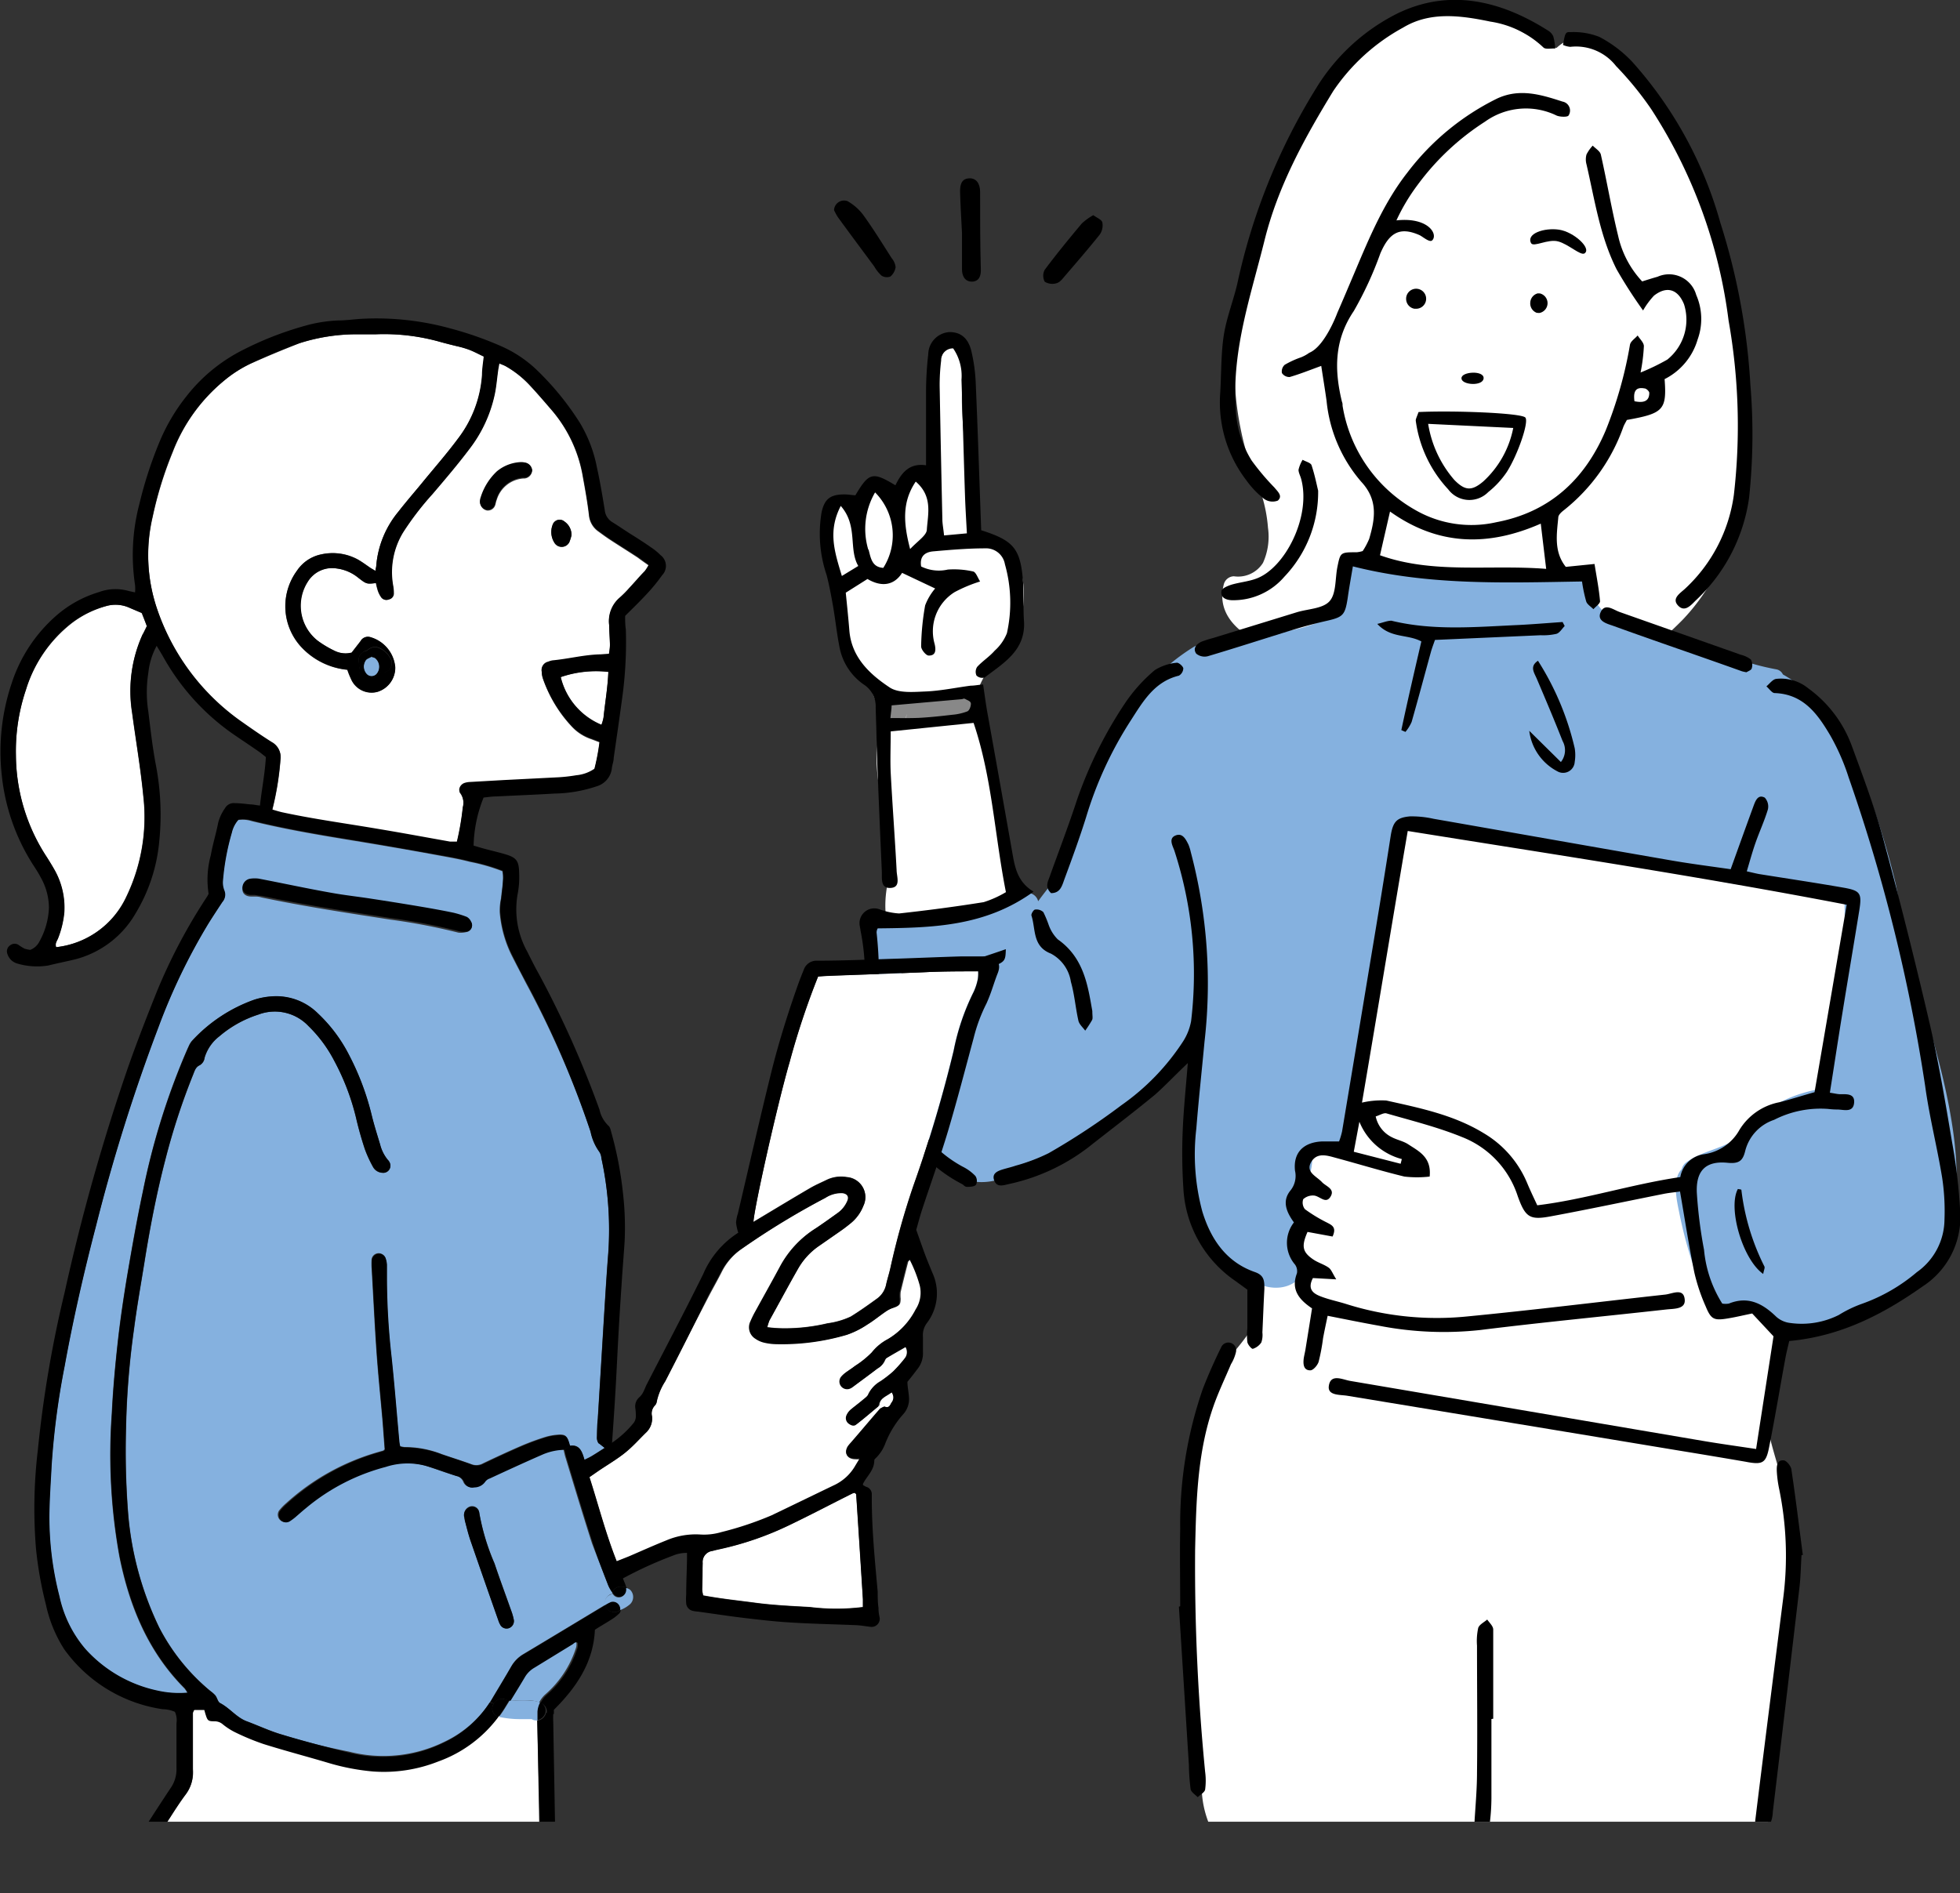 <svg height="189.18" viewBox="0 0 195.8 189.18" width="195.8" xmlns="http://www.w3.org/2000/svg" xmlns:xlink="http://www.w3.org/1999/xlink"><rect x="0" y="0" width="195.8" height="189.18" fill="#333333" stroke="none"/><clipPath id="a" transform="translate(-18.41 -29.98)"><path d="m0 0h228v212h-228z"/></clipPath><g clip-path="url(#a)"><g fill="#fff"><path d="m102 80.87a1.08 1.08 0 0 1 1.86 0 2 2 0 0 0 .32.53 7.9 7.9 0 0 0 .69-1.51 1.09 1.09 0 0 1 2-.26 3.47 3.47 0 0 0 .87 1.27l.22-.21a18 18 0 0 0 1.53-2.3 1.08 1.08 0 0 1 1.47-.39l.5.35c0-1.08-.09-2.16-.1-3.24 0-3.25 0-6.84 1.25-9.89a1.37 1.37 0 0 1 .35-.52 1.09 1.09 0 0 1 2 .84c-.76 3.16-.42 6.5-.09 9.69a75.52 75.52 0 0 1 .69 8.48 6.34 6.34 0 0 1 3.41 1.18c1.66 1.35 1.9 3.88 1.63 5.84s-1.6 3.74-2.81 5.34a9.3 9.3 0 0 0 -2 3.87.86.86 0 0 1 .41.88 14.74 14.74 0 0 0 .79 5.05 48.32 48.32 0 0 1 1.19 5.69c.53 3.51.84 7 1.43 10.54a.87.87 0 0 1 .08.48c.07.36.13.72.2 1.08.27 1.33-1.72 1.91-2.06.65a14.27 14.27 0 0 1 -2.32 1 10 10 0 0 1 -4.81.59 4.56 4.56 0 0 1 -3.51-2.77 10.69 10.69 0 0 1 -.17-4.54c.25-3.24-.43-6.52-.76-9.73a22.13 22.13 0 0 1 .07-7.57 19.06 19.06 0 0 0 -1-2.58c-.54-1-1.18-2-1.71-3a15.71 15.71 0 0 1 -1.12-3c-1.12-3.63-2.12-8.2-.5-11.84z" transform="translate(-18.41 -29.98)"/><path d="m139.35 169.17a10.53 10.53 0 0 1 1.4-2.88c.65-.92 1.41-1.75 2.07-2.65a6.93 6.93 0 0 0 1.27-2.6 9.18 9.18 0 0 0 .12-2.52 35 35 0 0 1 .39-12.89c.89-4.32 2.34-8.51 3.2-12.83 1.2-5.8.2-11.8 1.33-17.57a13.43 13.43 0 0 1 3.54-7.12c2.4-2.35 5.69-3.14 8.92-3.52a58.53 58.53 0 0 1 26 3.25 53.13 53.13 0 0 1 11.7 5.79 15.63 15.63 0 0 1 6.92 9.34 21.74 21.74 0 0 1 -.72 10.85c-1.16 6.51-3.61 12.74-5.84 18.94a86.59 86.59 0 0 0 -3 10.24c-.66 2.87-1.22 5.78-1.87 8.66.48 2.53 1.32 5 2 7.44a22.16 22.16 0 0 1 .81 8.41c-.16 1.43-.37 2.85-.6 4.27a1 1 0 0 1 0 .35c0 .23-.09.46-.14.69-.27 1.67-.55 3.34-.77 5a78.89 78.89 0 0 0 -.79 10.18 1 1 0 0 1 -.77 1v2a.78.78 0 0 1 0 .31 1.1 1.1 0 0 1 -.26 2c-9.51 2.63-19.44.22-29.12.82-2.61.16-5.19.53-7.81.63s-5.4.05-8.09-.09c-2.26-.11-4.51-.31-6.77-.43a3.36 3.36 0 0 1 -2.92-1.25 10.05 10.05 0 0 1 -1.08-4q-.09-.67-.15-1.35a49.29 49.29 0 0 1 -1.32-11.64c-.05-4.48.26-8.94.54-13.41s.46-9.1 1.81-13.42z" transform="translate(-18.41 -29.98)"/><path d="m182.09 95.78c-1 .73-2.57 2.16-3.87 1.49-1.1-.56-.37-2.08.67-2h.07a6.12 6.12 0 0 0 .56-.31 17 17 0 0 0 1.71-1.21l.35-.29c-5.86 2.44-12.08 4.12-18.46 3.93a65.57 65.57 0 0 1 -15.54-1.95c-3.2-.89-8-2.9-6.91-7.09a1.07 1.07 0 0 1 1-.79 2.93 2.93 0 0 0 2.91-1.34 6.35 6.35 0 0 0 .5-3.5 14.64 14.64 0 0 0 -.75-3.64c-.29-.88-.69-1.73-1-2.6a28.88 28.88 0 0 1 -1-3.75c-2-9.87 1.29-19.85 5.72-28.58 2.51-5 5.55-10.43 10.9-12.77a10.41 10.41 0 0 1 8.5.21c2.19 1 4.18 2.39 6.44 3.19 3.42-3.15 7.33 1.49 9.21 4.28a67.31 67.31 0 0 1 6.9 14.41 54.25 54.25 0 0 1 3.15 17.75c.09 7.34-1.44 15.27-6.69 20.73a40.85 40.85 0 0 1 -4.37 3.83z" transform="translate(-18.41 -29.98)"/></g><path d="m105.37 132.08a28.33 28.33 0 0 0 2 6.94c1.72 4 5.19 10.11 10.42 8.92a.94.94 0 0 0 .77-.91c1-.37 1.92-.71 2.89-1.05a50 50 0 0 0 5.68-2.18 33.51 33.51 0 0 0 6.45-4.45 28.9 28.9 0 0 0 4.18-4.17 86.65 86.65 0 0 0 -.77 11 17.09 17.09 0 0 0 1.6 7.22 8.94 8.94 0 0 0 4.44 4.14c1.4 1.27 3.78 1.6 5.18.17a1.1 1.1 0 0 0 .16-1.31 4.3 4.3 0 0 1 -.64-2.11 13.62 13.62 0 0 0 .08-2.21c-.07-.58-.36-1.5-.08-2.05s.89-1.25 1.22-1.94a5.51 5.51 0 0 0 .54-2c0-.21 0-.42 0-.62s-.06 0 0-.16a1.59 1.59 0 0 1 1.22-.51 2.2 2.2 0 0 0 1.6-.27 1 1 0 0 0 .95-1c0-5.24 2.22-10.18 2.9-15.33.7-5.32.59-10.75 1.75-16a111.8 111.8 0 0 1 11.07 1.61c4 .74 8.07 1.47 12.1 2.24s8.14 2 12.29 2.47c3.06.37 6.38.45 9.31 1.54 0 3.67.24 7.32-.44 11-.49 2.62-1.39 5.15-2 7.73a13.88 13.88 0 0 0 -6.37 2.85 21.13 21.13 0 0 0 -1.81 1.73 4 4 0 0 1 -1 .85c-1.37.68-3 1-4.21 1.91a1.13 1.13 0 0 0 -.44.67c-1 1-.48 3.18-.25 4.33a43.7 43.7 0 0 0 1.59 5.83c.46 1.34 1 3.89 2.72 4 .72 0 1.43-.31 2.15-.34a6.38 6.38 0 0 1 3 .85.9.9 0 0 0 .31 1c2.17 1.91 5.73.47 8-.54a19.56 19.56 0 0 0 6.44-4.17 1 1 0 0 0 1-.48c3.12-4.78 2.81-10.88 1.83-16.26-1-5.57-2.9-10.91-4.21-16.41a1 1 0 0 0 -.43-.63c-.35-1.88-.35-3.84-.78-5.71a78.62 78.62 0 0 0 -2.69-8.9c-1.68-4.62-4.15-9.51-8.57-12a.91.91 0 0 0 -.65-.51 24.2 24.2 0 0 1 -4.4-1.24c-2-.69-4.05-1.44-6.07-2.15-1.84-.65-3.69-1.31-5.58-1.8-.34-.09-.72-.19-1.11-.27a1.06 1.06 0 0 0 -.27-.48 5.94 5.94 0 0 1 -1.46-3.25 1 1 0 0 0 -1.71-.48c-2.11 0-4.22-.16-6.32-.27s-4.26 0-6.39-.06-4.1-.06-6.13-.21c-.3 0-.59 0-.89-.08h-.16c-.19 0-.38-.1-.57-.16l-.4-.13a1.18 1.18 0 0 0 -.39-.19 4 4 0 0 0 -.6-.12 1.07 1.07 0 0 0 -1 .79 1.15 1.15 0 0 0 .25 1 9.18 9.18 0 0 1 -.82 3.11 1 1 0 0 0 -.11.39c-2.41 1.7-5.6 1.86-8.41 2.41a18.23 18.23 0 0 0 -4.28 1.29 1 1 0 0 0 -1.41-.33 20.34 20.34 0 0 0 -6.54 6.51 59.67 59.67 0 0 0 -3.41 6.66 68.24 68.24 0 0 0 -2.82 7.32c-.17.58-.46 1.37-.64 2.2a.91.91 0 0 0 -.24.24c-.6.84-1.27 1.63-1.87 2.47a1.1 1.1 0 0 0 -1.3-.81c-4.8 1-9.44 3.55-14.47 3-.63-.08-1 .55-1.08 1.08a3.38 3.38 0 0 0 .13 1.43c-.76 2.2-.4 5.01-.03 7.35zm17.68-9.24s0-.06 0-.09a.34.34 0 0 1 -.05.07zm54.28-29.53h-.07z" fill="#85b1df" transform="translate(-18.41 -29.98)"/><path d="m106.85 101.75a1 1 0 0 0 1.72.46h.22a4.21 4.21 0 0 1 .6-.11c.72-.08 1.45-.13 2.18-.16a27.41 27.41 0 0 1 3.51 0c1.38.11 1.37-2 0-2.16a30 30 0 0 0 -4.74.09c-1.21.03-3.8.03-3.49 1.88zm1.79.4a1.11 1.11 0 0 0 .31-.84.94.94 0 0 1 -.31.84z" fill="#888" transform="translate(-18.41 -29.98)"/><g fill-rule="evenodd"><path d="m150.19 159.45c.84.35 1.75.53 2.63.8a30.07 30.07 0 0 0 12 1.28c6.66-.64 13.3-1.47 19.95-2.2.71-.08 1.83-.7 1.94.49.1 1-1.1.91-1.85 1-6.19.69-12.39 1.28-18.57 2.05a33.73 33.73 0 0 1 -10.08-.42c-1.68-.3-3.35-.64-5.17-1-.18.85-.33 1.55-.46 2.25a20.12 20.12 0 0 1 -.44 2.34c-.11.36-.55.87-.84.86-.68 0-.72-.63-.65-1.19.05-.33.14-.65.19-1 .21-1.3.42-2.6.64-4-1.26-.85-2.14-1.85-1.51-3.5a1.13 1.13 0 0 0 -.2-.89 3.33 3.33 0 0 1 -.1-4.2c-.72-1-1.22-2.09-.37-3.16a2.32 2.32 0 0 0 .48-2c-.2-1.8.83-2.84 2.68-2.93h1.72a7.38 7.38 0 0 0 .3-1q1.44-8.62 2.87-17.26c.69-4.11 1.36-8.23 2-12.35.23-1.34.59-1.75 1.91-1.87a9.93 9.93 0 0 1 2.35.24c7.9 1.38 15.79 2.78 23.69 4.15 2 .35 4 .6 6 .89.82-2.28 1.56-4.34 2.31-6.39.19-.51.45-1.11 1.1-.76a1.31 1.31 0 0 1 .31 1.17c-.34 1.14-.85 2.23-1.24 3.35-.32.91-.57 1.84-.87 2.84.57.13.89.21 1.21.27 2.81.45 5.63.87 8.44 1.36 1.71.3 1.86.56 1.59 2.27-.56 3.47-1.15 6.93-1.71 10.4-.42 2.58-.81 5.18-1.23 7.82.48.07.73.14 1 .15.67 0 1.52-.09 1.42.88s-1 .67-1.61.65a8.22 8.22 0 0 1 -1-.06 10.17 10.17 0 0 0 -5.38 1.09 4.42 4.42 0 0 0 -2.88 3.08c-.24 1-.6 1.33-1.79 1.21-2.18-.21-3.15.81-3.05 3a45.77 45.77 0 0 0 .72 5.7 12.14 12.14 0 0 0 1.82 5.37 2 2 0 0 0 .66 0c1.93-.78 3.38 0 4.74 1.32a2.52 2.52 0 0 0 1.41.62 8.25 8.25 0 0 0 4.83-.8 12.07 12.07 0 0 1 2.32-1.12 17.43 17.43 0 0 0 5.48-3.16 6.49 6.49 0 0 0 2.76-5.26 22.2 22.2 0 0 0 -.23-4.16c-.5-3.07-1.28-6.1-1.7-9.18a170.81 170.81 0 0 0 -7.64-30.82 22 22 0 0 0 -1.83-4.19c-1.25-2.12-2.67-4.15-5.56-4.25-.28 0-.55-.44-.83-.67.32-.26.62-.71 1-.75a4.3 4.3 0 0 1 3.16.93 12.36 12.36 0 0 1 4.38 5.79c1.1 3 2.23 6 3.06 9q2.52 9.3 4.7 18.68c.92 3.94 1.58 7.93 2.25 11.91a55.24 55.24 0 0 1 .81 6.9 8.25 8.25 0 0 1 -3.73 7.48c-4 2.82-8.22 5-13.35 5.47-.12.54-.29 1.17-.4 1.81-.53 2.86-1 5.74-1.57 8.6-.33 1.78-.61 2-2.4 1.65q-3.31-.57-6.63-1.11-16.58-2.75-33.15-5.48c-.73-.12-2 0-1.84-1 .19-1.25 1.4-.6 2.15-.48q17.65 3 35.28 6c1.72.29 3.46.53 5.25.8.6-3.9 1.18-7.62 1.74-11.26l-2.13-2.28c-.8.16-1.57.35-2.35.48-1.46.25-1.75.14-2.3-1.2a18.64 18.64 0 0 1 -1.13-3.38c-.54-2.65-.95-5.32-1.43-8.09-.52.08-1 .12-1.54.22-3.77.75-7.52 1.55-11.3 2.25-2.15.41-2.6.15-3.37-2a9.46 9.46 0 0 0 -5.54-5.9c-2.45-1-5-1.63-7.56-2.37-.29-.09-.68.18-1.09.3a3 3 0 0 0 1.6 2.07c.53.28 1.15.39 1.64.71 1.06.7 2.35 1.28 2.15 3.23a11.1 11.1 0 0 1 -2.52 0c-2.31-.56-4.59-1.26-6.89-1.88-.83-.23-1.79-.53-2.37.34-.7 1.06.42 1.47 1 2.07.39.45 1.4.69.85 1.52-.46.68-1-.05-1.58-.15a1.43 1.43 0 0 0 -1.12.36 1.06 1.06 0 0 0 .17 1 15.21 15.21 0 0 0 2.19 1.33c.5.26 1 .47.57 1.4l-2.5-.46c-.62 1.41-.52 2 .54 2.73.48.34 1.09.5 1.57.84.26.18.38.56.76 1.17l-2.33-.13c-.57 1.08.02 1.51.62 1.77zm4.28-19.3a8.56 8.56 0 0 1 2.43-.21c3.36.75 6.73 1.43 9.74 3.27a10.46 10.46 0 0 1 4.34 5c.28.67.59 1.32 1 2.2 4.78-.58 9.39-2.1 14.29-2.82a2.77 2.77 0 0 1 2.35-2.28 4.82 4.82 0 0 0 3.56-2.44 6 6 0 0 1 4-2.76c1.14-.29 2.27-.66 3.5-1 1.07-6.21 2.12-12.39 3.21-18.73-14.58-2.81-29.08-5-43.85-7.37-1.57 9.18-3.04 18.17-4.57 27.14zm-.26 1.91-.56 3 4.68 1.2.12-.47a6.29 6.29 0 0 1 -4.24-3.73z" transform="translate(-18.41 -29.98)"/><path d="m120.61 88.12c.09 1.32 0 2.65.1 4 .13 2.88-2.06 4.11-3.93 5.55a.83.83 0 0 1 -.82-.19.9.9 0 0 1 .07-.87c.53-.58 1.21-1 1.75-1.62a4.6 4.6 0 0 0 1.22-1.75 14.06 14.06 0 0 0 -.2-6.88 1.91 1.91 0 0 0 -2-1.59c-1.72 0-3.45.15-5.16.3-.79.07-1.38.46-1.21 1.51a4 4 0 0 0 2.66.31 8.63 8.63 0 0 1 2.53.19c.28.06.45.6.7 1a14.52 14.52 0 0 0 -2.54 1.06 4.61 4.61 0 0 0 -2 5.19c.13.56.15 1.17-.6 1.15-.27 0-.76-.61-.75-.92a25.41 25.41 0 0 1 .4-4.09 5.76 5.76 0 0 1 1-1.69l-3.3-1.56c-.82 1.28-2.08 1.43-3.46.61l-2.17 1.37c.13 1.29.26 2.54.36 3.79.22 2.65 2 4.33 4 5.66.89.61 2.39.47 3.6.42 1.51-.06 3-.38 4.52-.58.37 0 .74-.08 1.24-.12.14.94.25 1.78.39 2.61q1.26 7 2.51 14.09c.26 1.48.48 3 2.14 4-4.85 3.51-10.15 3.61-15.57 3.67a.86.86 0 0 0 -.11.42 40.63 40.63 0 0 1 .1 7.72 9.52 9.52 0 0 0 .17 2c.38 2.81 1.72 5.26 2.91 7.78a12.31 12.31 0 0 0 5.42 5.89 4.53 4.53 0 0 1 1.27.93.88.88 0 0 1 .06.87c-.12.19-.55.21-.84.22s-.36-.17-.53-.27a14.63 14.63 0 0 1 -6.44-6.55c-.62-1.39-1.36-2.73-2-4.13a13.89 13.89 0 0 1 -1.46-7.53 22 22 0 0 0 -.27-7.15c0-.13-.05-.26-.06-.39a1.48 1.48 0 0 1 2-1.7 6.86 6.86 0 0 0 1.92.4c2.83-.31 5.64-.68 8.45-1.13a10.43 10.43 0 0 0 2.22-1c-1.13-5.69-1.37-11.4-3.23-16.91l-8.28.85c0 1.51-.06 2.82 0 4.13.17 3.25.42 6.49.59 9.73 0 .65.46 1.72-.6 1.78s-.84-1-.88-1.71q-.28-6.26-.52-12.52c0-1.26-.06-2.52-.09-3.78a2.61 2.61 0 0 0 -1.2-2.32 5.86 5.86 0 0 1 -2.42-3.76c-.27-1.36-.41-2.75-.65-4.12-.18-1-.37-2.06-.64-3.08a12.84 12.84 0 0 1 -.49-6.27c.3-1.33.89-1.75 2.25-1.76.38 0 .77.07 1.12.09 1.36-2.29 1.72-2.38 4-1 .59-1.22 1.37-2.25 3.06-2 0-2.56 0-4.95 0-7.33a33.72 33.72 0 0 1 .22-3.76 2.26 2.26 0 0 1 2.12-2.22c1.07 0 1.86.54 2.19 1.91a17.08 17.08 0 0 1 .44 3.34c.21 4.83.36 9.67.54 14.55 3.27 1.04 3.93 1.84 4.18 5.16zm-5.61-4.85c-.07-1.35-.15-2.58-.19-3.82-.13-3.84-.22-7.68-.35-11.52a4.86 4.86 0 0 0 -.83-3.14 1.17 1.17 0 0 0 -1.2 1.21 20.19 20.19 0 0 0 -.15 2.58q.12 6.63.27 13.28c0 .45.1.91.17 1.62zm-9.82 1.63c.22.81.32 1.75 1.47 1.82a6.08 6.08 0 0 0 -.82-7.54 7.23 7.23 0 0 0 -.68 5.72zm5 16.81c1.11-.06 2.23-.18 3.34-.31a5.51 5.51 0 0 0 1.52-.34c.21-.08.36-.5.36-.76s-.32-.34-.53-.46-.26 0-.39 0l-7 .62c0 .32-.07.72-.12 1.27.95-.01 1.86.02 2.77-.02zm.82-18.83c.11-1.56.6-3.31-1.11-4.78-1.35 2-1.26 4.07-.56 6.74.79-.84 1.67-1.38 1.67-1.96zm-6.85 3.65c-1-1.72 0-4-1.75-6-1.31 2.53-.62 4.57.11 7z" transform="translate(-18.41 -29.98)"/><path d="m137.91 95.29a1.32 1.32 0 0 0 1.15.26c2.86-.85 5.69-1.77 8.54-2.65 1.13-.35 2.29-.65 3.44-.91 1.54-.36 1.74-.57 2-2.24.14-1 .31-1.93.52-3.18 7.57 1.92 15.11 1.64 22.89 1.51a15 15 0 0 0 .42 2c.1.3.47.51.72.77.23-.27.68-.56.66-.81-.1-1.18-.33-2.34-.55-3.71l-2.87.29c-1.2-1.51-.91-3.24-.75-4.93 0-.27.33-.56.58-.75a18.48 18.48 0 0 0 5.92-8.31c.1-.25.24-.47.35-.69 3.65-.65 4-1 3.77-4.08a6.45 6.45 0 0 0 3.3-3.96 6 6 0 0 0 -.14-4.45 2.82 2.82 0 0 0 -3.86-1.82c-.5.14-1 .3-1.54.47a9.77 9.77 0 0 1 -2.4-4.55c-.66-2.69-1.12-5.43-1.73-8.13-.08-.34-.53-.6-.81-.89a3.92 3.92 0 0 0 -.62.88 1.85 1.85 0 0 0 0 1c.82 3.54 1.34 7.17 3 10.47a47 47 0 0 0 2.65 4.12 7.86 7.86 0 0 1 1.09-1.48c1.28-1 2.39-.65 3 .86a5.11 5.11 0 0 1 -1.67 5.53 21.86 21.86 0 0 1 -2.67 1.29 17.64 17.64 0 0 0 .33-2.63c0-.36-.4-.71-.62-1.07-.27.31-.71.58-.77.93a41.34 41.34 0 0 1 -2.43 8.57c-2.09 4.92-5.62 8.16-10.93 9.16a11.22 11.22 0 0 1 -8.08-1.22 14.65 14.65 0 0 1 -7.27-10.42c0-.13 0-.26-.06-.39-.77-3.17-.79-6.16 1.18-9.07a35.37 35.37 0 0 0 2.65-5.75c.86-2 1.87-2.74 3.91-1.84.33.15 1 .77 1.27.53.62-.6-.38-2.35-3.57-2a19.58 19.58 0 0 1 2.09-3.51 25.31 25.31 0 0 1 6.77-6.36 7 7 0 0 1 7.15-.6c.35.14 1.06.16 1.18 0a.91.91 0 0 0 -.6-1.4c-2.15-.7-4.3-1.36-6.56-.29a25.21 25.21 0 0 0 -8.94 7.39c-2.35 3-3.8 6.5-5.28 10-.57 1.34-1.13 2.68-1.71 4 0 0-1.22 3.35-2.81 4a3.73 3.73 0 0 1 -.84.46 9 9 0 0 0 -1.61.74.9.9 0 0 0 -.28.82.88.88 0 0 0 .78.4c1-.29 2-.69 3.15-1.11.18 1.19.37 2.33.53 3.48a14.53 14.53 0 0 0 3.47 8.1c1.69 1.82 1.38 3.69.79 5.7a7.19 7.19 0 0 1 -.65 1.22 2.89 2.89 0 0 1 -.6.12c-1.63 0-1.63 0-1.93 1.49-.23 1.16-.1 2.64-.78 3.4s-2.16.76-3.29 1.11l-8.35 2.57a11.58 11.58 0 0 0 -1.14.36c-.45.21-.93.63-.54 1.2zm44.78-26.5c.19 0 .49.3.48.45 0 .9-.66 1-1.48.83-.13-.95.1-1.45 1-1.28zm-26.42 16.67c.33-1.46.64-2.79 1-4.37 4.85 3.46 9.85 3.5 15.06 1.21.19 1.6.35 2.94.54 4.52-5.69-.45-11.28.54-16.6-1.36z" transform="translate(-18.41 -29.98)"/><path d="m137.07 136.2c-.2 2.53-.44 4.75-.52 7a54.29 54.29 0 0 0 .08 5.56 11.94 11.94 0 0 0 5.18 9.2l1.21.88v3.86a6.34 6.34 0 0 0 0 1.38c.05.27.43.7.55.67a1.61 1.61 0 0 0 .84-.63 2.23 2.23 0 0 0 .11-1c.07-1.45.12-2.91.2-4.36 0-.78 0-1.35-.95-1.68-2.87-1-4.41-3.3-5.25-6.05a22 22 0 0 1 -.6-8.28c.23-2.9.55-5.8.82-8.7a51.14 51.14 0 0 0 -1.37-18.92 4.66 4.66 0 0 0 -.23-.75c-.27-.54-.59-1.21-1.3-.92s-.3 1-.12 1.49a39.72 39.72 0 0 1 1.68 17.05 5.62 5.62 0 0 1 -.78 2 23.22 23.22 0 0 1 -6.17 6.4 69.31 69.31 0 0 1 -7.28 4.8 18.12 18.12 0 0 1 -3.3 1.25c-.37.13-.76.22-1.14.33-.58.17-1.28.39-1 1.15s1 .45 1.54.34a19.87 19.87 0 0 0 8.3-4c2.08-1.63 4.18-3.23 6.22-4.91 1.02-.9 1.97-1.92 3.28-3.16z" transform="translate(-18.41 -29.98)"/><path d="m140.31 69.2a12.8 12.8 0 0 0 2.63 8.8 8.83 8.83 0 0 0 1.77 1.84 1.46 1.46 0 0 0 1.35.16c.52-.46 0-.89-.34-1.31a24.32 24.32 0 0 1 -2.27-2.69 10.57 10.57 0 0 1 -1.6-5.45c-.34-5.76 1.53-11.09 2.88-16.54s4-10.23 6.86-14.92a19.9 19.9 0 0 1 7-6.36c2.7-1.63 5.78-1.2 8.71-.59a9.85 9.85 0 0 1 5.29 2.58c.21.22.78.08 1.19.11a6.9 6.9 0 0 0 -.2-1.22 1.36 1.36 0 0 0 -.58-.61c-4.75-3-9.88-4.19-15.06-1.64a20 20 0 0 0 -8.07 7.47 61.4 61.4 0 0 0 -7.84 19.43c-.4 1.74-1.08 3.43-1.36 5.18s-.25 3.85-.36 5.76z" transform="translate(-18.41 -29.98)"/><path d="m174.55 34.47a2.26 2.26 0 0 0 .73.19 5.07 5.07 0 0 1 4.57 1.92 32.78 32.78 0 0 1 3.51 4.3 50.22 50.22 0 0 1 7.73 21.12 60.17 60.17 0 0 1 .53 17.42 15.68 15.68 0 0 1 -4.83 9.34c-.5.48-1.43 1-.74 1.73s1.33-.1 1.81-.56a17.29 17.29 0 0 0 5.28-10.21 60.07 60.07 0 0 0 .13-11.3 65.67 65.67 0 0 0 -3-16.18 40.26 40.26 0 0 0 -8.79-16.07 12.51 12.51 0 0 0 -3.29-2.5 7 7 0 0 0 -2.87-.48c-.54-.04-.55.1-.77 1.28z" transform="translate(-18.41 -29.98)"/><path d="m136.18 190.52 1 15.85a20.83 20.83 0 0 0 .17 2.38c.06.3.46.54.71.8.25-.25.68-.47.74-.76a6.64 6.64 0 0 0 0-1.78 211.11 211.11 0 0 1 -1-22.21c.11-4.84.21-9.67 1.83-14.31.5-1.43 1.16-2.8 1.75-4.2a4.08 4.08 0 0 0 .51-1.26.78.78 0 0 0 -1.47-.47c-.67 1.36-1.29 2.75-1.84 4.16a41.16 41.16 0 0 0 -2.27 14c-.05 2.59 0 5.17 0 7.75z" transform="translate(-18.41 -29.98)"/><path d="m198.51 185.36c-.37-2.82-.71-5.65-1.13-8.46 0-.37-.45-.93-.74-1-.74-.09-.75.59-.73 1.11a11.76 11.76 0 0 0 .24 1.77 33.12 33.12 0 0 1 .4 10.88c-.94 7.42-1.89 14.84-2.8 22.27 0 .36.28.77.43 1.16.34-.24.8-.41 1-.74a3.22 3.22 0 0 0 .33-1.33q1.35-11.25 2.67-22.5c.12-1.05.13-2.11.2-3.17z" transform="translate(-18.41 -29.98)"/><path d="m123.41 119.22c.94 0 1.1-.76 1.34-1.41.74-2 1.51-4.1 2.16-6.18a37.93 37.93 0 0 1 4.48-9.69c1.21-1.88 2.35-3.86 4.79-4.45a.88.88 0 0 0 .44-.74c-.05-.23-.48-.59-.67-.55a5 5 0 0 0 -2.17.73 15.92 15.92 0 0 0 -2.92 3.22 42.2 42.2 0 0 0 -4.86 9.75c-.82 2.51-1.77 5-2.66 7.47-.19.63-.63 1.19.07 1.85z" transform="translate(-18.41 -29.98)"/><path d="m168.93 77.15a9 9 0 0 1 -1.85 2 2.64 2.64 0 0 1 -4-.28 12.46 12.46 0 0 1 -3.24-6.87c0-.17.11-.37.28-.85 3.58-.17 10.29.1 10.67.55s-.79 3.79-1.86 5.45zm-7.85-4.82a11.28 11.28 0 0 0 2.61 5.6c1.06 1.08 1.73 1.14 2.89.16a9.78 9.78 0 0 0 3-5.35z" transform="translate(-18.41 -29.98)"/><path d="m156 92.32c1.35 1.46 3 1 4.4 1.75-.68 2.93-1.37 5.9-2 8.86l.41.18a4 4 0 0 0 .62-1c.67-2.35 1.3-4.72 1.95-7.08.11-.37.25-.73.38-1.11l10.56-.47a5.89 5.89 0 0 0 1.58-.14c.32-.1.55-.51.82-.78l-.21-.4c-1.48.1-3 .23-4.44.3-4.23.19-8.47.59-12.66-.43-.41 0-.78.17-1.41.32z" transform="translate(-18.41 -29.98)"/><path d="m150.09 79c-.13-.52-.33-1.55-.66-2.54-.09-.25-.59-.36-.89-.54a3.36 3.36 0 0 0 -.41 1c0 .3.19.62.27.94 1 3.77-1.64 8.91-4.51 9.94-.79.29-1.65.36-2.46.6-.38.12-1 .38-1 .65-.11.65.46.87 1 .9a6.71 6.71 0 0 0 5.28-2.34 12.23 12.23 0 0 0 3.38-8.61z" transform="translate(-18.41 -29.98)"/><path d="m167.58 201.71c0-3 0-5.94 0-8.91 0-.35-.39-.69-.6-1-.31.27-.79.5-.9.84a6.12 6.12 0 0 0 -.12 1.77c0 4.23.05 8.46 0 12.69 0 1.58-.14 3.16-.24 4.74 0 .51-.27 1.17.45 1.31s1-.51 1.08-1.12a20.8 20.8 0 0 0 .15-2.37c0-2.64 0-5.28 0-7.92z" transform="translate(-18.41 -29.98)"/><path d="m192.88 97.15c.14-.1.47-.2.52-.38a1.09 1.09 0 0 0 -.09-.9 2.68 2.68 0 0 0 -1-.47l-12.1-4.27c-.65-.23-1.46-.92-1.89 0s.65 1.17 1.24 1.38c4.27 1.55 8.57 3 12.86 4.54a4.13 4.13 0 0 0 .46.1z" transform="translate(-18.41 -29.98)"/><path d="m127.53 131c-.44-2.48-.82-5.32-3.45-7.16a3.86 3.86 0 0 1 -.91-1.45 11 11 0 0 0 -.53-1.27 1 1 0 0 0 -.82-.26c-.15 0-.42.44-.37.6.44 1.36.08 3.08 1.94 3.8a3.84 3.84 0 0 1 2 2.82c.36 1.26.46 2.59.75 3.88.08.37.45.68.68 1a11.74 11.74 0 0 0 .68-1.05c.1-.18.03-.41.03-.91z" transform="translate(-18.41 -29.98)"/><path d="m171.18 103a5.3 5.3 0 0 0 2.93 4.11 1.16 1.16 0 0 0 1.61-1 4.2 4.2 0 0 0 0-1.37 28 28 0 0 0 -3.67-8.74c-.87.58-.37 1.19-.11 1.82.88 2.06 1.75 4.12 2.57 6.2a1.89 1.89 0 0 1 -.17 2.1z" transform="translate(-18.41 -29.98)"/><path d="m118.89 124.82c-1.82.64-3.56 1.16-5.23 1.85s-3.58-.19-5.8-.18c.54.59.73 1 1 1.07a7.26 7.26 0 0 0 4.65.26c1.43-.48 2.91-.82 4.32-1.37 1.01-.39 1.03-.6 1.06-1.63z" transform="translate(-18.41 -29.98)"/><path d="m194.55 157.27c.07-.39.19-.62.12-.75a23 23 0 0 1 -2.3-7.65c0-.05-.23-.06-.35-.09-1.02 1.89.46 7.03 2.53 8.49z" transform="translate(-18.41 -29.98)"/><path d="m171.36 54.27c.24.45 1.67-.44 2.7-.17s2.25 1.45 2.64 1.2c.74-.49-1.06-2.15-2.54-2.37s-3.3.39-2.8 1.34z" transform="translate(-18.41 -29.98)"/><path d="m164.41 67.78c0 .68 2.15.82 2.21 0s-2.25-.68-2.21 0z" transform="translate(-18.41 -29.98)"/><path d="m171.28 60.23a1 1 0 0 1 .72-.93.28.28 0 0 1 .13 0s0 0 .07 0h.05a1 1 0 0 1 0 1.94.53.53 0 0 1 -.22 0h-.09a1 1 0 0 1 -.66-1.01z" transform="translate(-18.41 -29.98)"/><path d="m158.88 59.88a1 1 0 1 1 1 .95h-.16a1 1 0 0 1 -.84-.95z" transform="translate(-18.41 -29.98)"/><path d="m115.51 58.12c-.74 0-1-.6-1-1.25 0-1.32 0-2.65 0-3.62-.08-1.61-.16-2.86-.19-4.12 0-.62.09-1.27.87-1.33s1.12.58 1.13 1.3c0 2.57 0 5.15.07 7.73.04.66-.14 1.27-.88 1.29z" transform="translate(-18.41 -29.98)"/><path d="m107.36 57.61a1 1 0 0 1 -.89-.09 3.86 3.86 0 0 1 -.72-.91c-1.21-1.64-2.43-3.27-3.63-4.92a6.08 6.08 0 0 1 -.39-.71 1 1 0 0 1 1.35-.9 5.11 5.11 0 0 1 1.59 1.41c1 1.39 1.9 2.85 2.82 4.29a1.67 1.67 0 0 1 .39.89 1.53 1.53 0 0 1 -.52.94z" transform="translate(-18.41 -29.98)"/><path d="m124.84 57.5c-.25.29-.52.67-.86.77a1.43 1.43 0 0 1 -1.2-.14 1.25 1.25 0 0 1 0-1.2c1.18-1.58 2.43-3.1 3.69-4.61a5.79 5.79 0 0 1 1.16-.84c.35.26.83.44.9.72a1.6 1.6 0 0 1 -.26 1.22c-1.11 1.39-2.27 2.73-3.43 4.08z" transform="translate(-18.41 -29.98)"/></g><g fill="#fff"><path d="m97.21 182.39c2.14-1 4.25-2.14 6.38-3.2a.71.71 0 0 1 .22-.05l.08.06s.06.06.06.09q.35 5.24.67 10.47v.78a21.43 21.43 0 0 1 -5.31 0c-1.8-.1-3.6-.18-5.4-.42s-3.48-.41-5.25-.74a3.83 3.83 0 0 1 -.1-.59c0-.89 0-1.77.05-2.65a1.12 1.12 0 0 1 1-1.22c.26-.08.52-.13.78-.19a31.05 31.05 0 0 0 6.82-2.34z" transform="translate(-18.41 -29.98)"/><path d="m111 127.11c1.69-.08 3.38-.08 5.14-.08a3.74 3.74 0 0 1 -.05.72 5.58 5.58 0 0 1 -.42 1.31 23.05 23.05 0 0 0 -2 5.88 133.87 133.87 0 0 1 -4 13.45 75.59 75.59 0 0 0 -2.3 8.2c-.12.56-.3 1.11-.43 1.67a2.31 2.31 0 0 1 -.89 1.44c-.87.63-1.75 1.26-2.66 1.82a7.89 7.89 0 0 1 -2.31.67 18.48 18.48 0 0 1 -4.56.5 13.8 13.8 0 0 1 -1.47-.11 5.18 5.18 0 0 1 .22-.69c1-1.75 1.92-3.5 2.9-5.24a6.9 6.9 0 0 1 2.12-2.25l2.17-1.51c.35-.24.68-.5 1-.77a4.24 4.24 0 0 0 1.19-1.67 2 2 0 0 0 -1.66-2.87 3.33 3.33 0 0 0 -1.92.24c-.59.29-1.19.54-1.75.87-1.56.91-3.1 1.84-4.65 2.77l-1 .6c.07-1.4 2.4-11.79 3.62-16a77.52 77.52 0 0 1 2.84-8.53l.84-.06c3.34-.1 6.68-.22 10.03-.36z" transform="translate(-18.41 -29.98)"/><path d="m107.48 170.11c-.14.22-.23.6-.68.42-.1 0-.34.13-.45.26-1 1.13-2 2.27-2.93 3.41a4.47 4.47 0 0 0 -.29.35c-.41.64-.09 1.21.69 1.24a4.46 4.46 0 0 0 .48 0l-.41.68a4.76 4.76 0 0 1 -2.17 2c-2.08 1-4.13 2-6.22 3a32.83 32.83 0 0 1 -5 1.67 6.06 6.06 0 0 1 -2.16.24 7.5 7.5 0 0 0 -3.37.6c-1.25.5-2.47 1-3.7 1.58l-1.27.44c-1.1-2.78-1.82-5.6-2.72-8.41l.88-.61c.9-.61 1.83-1.16 2.67-1.82s1.39-1.32 2.08-2a1.92 1.92 0 0 0 .62-1.66 1.15 1.15 0 0 1 .29-1.07.66.66 0 0 0 .18-.43 6.13 6.13 0 0 1 .84-2q2.13-4.16 4.27-8.29c.48-.93 1-1.83 1.46-2.75a6.11 6.11 0 0 1 2-2.24 77.33 77.33 0 0 1 8.36-5.09 3 3 0 0 1 1.74-.49c.5.06.68.34.48.79a2.88 2.88 0 0 1 -1 1.22c-.72.51-1.43 1-2.17 1.52a10.14 10.14 0 0 0 -3.57 3.84c-.8 1.49-1.63 3-2.44 4.44a9.86 9.86 0 0 0 -.49 1 1.34 1.34 0 0 0 .49 1.73 2.55 2.55 0 0 0 .94.41 5.77 5.77 0 0 0 1.25.14 22.93 22.93 0 0 0 6.94-.93 8.58 8.58 0 0 0 2-1c.66-.4 1.25-.9 1.89-1.33a2.87 2.87 0 0 1 .7-.35c.61-.21.68-.29.7-.87a3.18 3.18 0 0 1 0-.69c.24-1 .49-2 .75-3 0-.06.09-.11.25-.28a13.47 13.47 0 0 1 1 2.54 3.06 3.06 0 0 1 -.4 2.43 7.4 7.4 0 0 1 -2.82 3 4.88 4.88 0 0 0 -1.57 1.3 9.53 9.53 0 0 1 -1.7 1.37c-.3.24-.63.44-.94.67a2.59 2.59 0 0 0 -.42.39.78.78 0 0 0 1.14 1c.83-.62 1.67-1.23 2.49-1.86a1.49 1.49 0 0 0 .68-.76.6.6 0 0 1 .3-.33c.58-.35 1.19-.69 1.83-1.06a1 1 0 0 1 -.07 1.11 14.28 14.28 0 0 1 -1.21 1.37 12.5 12.5 0 0 1 -1.29 1 2.77 2.77 0 0 0 -1.16 1.23c-.09.26-.4.45-.63.65-.4.35-.83.67-1.24 1a1.48 1.48 0 0 0 -.31.47.69.69 0 0 0 .23.82c.23.17.51.29.74.1.76-.58 1.48-1.21 2.22-1.82.07-.8.77-1 1.33-1.4a.84.84 0 0 1 -.11 1.11z" transform="translate(-18.41 -29.98)"/><path d="m72.34 214.26a1.94 1.94 0 0 0 -.77-.5c-1.14-.37-1.63 1.4-.53 1.79-.32-.09.1.28.25.55l.06.12c-12.74.37-25.47 1.26-38.21 1a4.22 4.22 0 0 1 .2-.6.76.76 0 0 0 -.54-1.07 3.1 3.1 0 0 0 .18-.26c.82-1.26 1.62-2.53 2.43-3.78.5-.78 1-1.56 1.55-2.3a3.52 3.52 0 0 0 .73-2.46c0-1.23 0-2.46 0-3.69 0-.66 0-1.31 0-2a1.25 1.25 0 0 1 .16-.34h1l.08.29c.22.78.23.82 1 .84a1.21 1.21 0 0 1 .73.27 6.65 6.65 0 0 0 1.14.76 23.84 23.84 0 0 0 2.95 1.27c2.2.69 4.42 1.27 6.63 1.93a22.39 22.39 0 0 0 4.29.81 14.78 14.78 0 0 0 6.54-1 12.92 12.92 0 0 0 6-4.45h.07a10 10 0 0 0 2 .21h1.22a.91.91 0 0 0 .58.13l.21 11.22a3.56 3.56 0 0 0 .08.8.66.66 0 0 0 .13.28z" transform="translate(-18.41 -29.98)"/><path d="m79.19 97.1c-.06 1.51-.32 3-.48 4.53a4.31 4.31 0 0 1 -.21.76 6.91 6.91 0 0 1 -4.07-4.77 10.87 10.87 0 0 1 4.76-.52z" transform="translate(-18.41 -29.98)"/><path d="m33.07 92.53c-.12.25-.25.52-.39.79a13.68 13.68 0 0 0 -1.08 7.88c.37 2.77.85 5.54 1.12 8.33a18.33 18.33 0 0 1 -1.72 10.09 8.8 8.8 0 0 1 -7 5c-.14-.38.09-.63.19-.89a9.55 9.55 0 0 0 .62-2.57 7.66 7.66 0 0 0 -1-4.31c-.27-.5-.59-1-.9-1.47a18.73 18.73 0 0 1 -2.91-9.92 19.16 19.16 0 0 1 1-6.56 13.45 13.45 0 0 1 4.57-6.64 10.08 10.08 0 0 1 3.43-1.72 3.39 3.39 0 0 1 2.35.17l1.2.51c.17.4.34.83.52 1.31z" transform="translate(-18.41 -29.98)"/><path d="m83.22 86.49a4.51 4.51 0 0 1 -.39.62c-.51.57-1 1.14-1.56 1.7a10 10 0 0 1 -1 1 3.07 3.07 0 0 0 -1 2.67c0 .69.07 1.38.08 2.07a6.9 6.9 0 0 1 -.1.83l-.83.06c-1.62 0-3.19.45-4.8.6a1.84 1.84 0 0 0 -.44.13.84.84 0 0 0 -.64 1 2.15 2.15 0 0 0 .12.67 13.39 13.39 0 0 0 2.91 4.79 4.68 4.68 0 0 0 1.93 1.22l.81.31a21.51 21.51 0 0 1 -.51 2.71 3.81 3.81 0 0 1 -1.81.65 16.46 16.46 0 0 1 -1.72.2l-5.52.28-3.34.19a2.05 2.05 0 0 0 -.56.09c-.39.15-.72.69-.44 1a1.69 1.69 0 0 1 .24 1.42 26.78 26.78 0 0 1 -.59 3.45c-.24 0-.47 0-.68 0-2.42-.43-4.83-.88-7.25-1.28-3.17-.54-6.37-1-9.52-1.65-.33-.08-.66-.18-1-.28a29.39 29.39 0 0 0 .82-5 1.68 1.68 0 0 0 -.86-1.74c-1.11-.7-2.18-1.45-3.24-2.2a22.65 22.65 0 0 1 -8.26-11.24 16.76 16.76 0 0 1 -.41-9.1 37.58 37.58 0 0 1 2-6.48 17.29 17.29 0 0 1 5.15-7.18 12.48 12.48 0 0 1 2.72-1.72c1.58-.7 3.17-1.36 4.79-2a18.71 18.71 0 0 1 5.66-.9h2a20.63 20.63 0 0 1 6.49.78c.52.15 1 .27 1.56.4a10 10 0 0 1 1.22.33c.49.19 1 .44 1.52.7-.06.6-.14 1.21-.17 1.81a11.76 11.76 0 0 1 -2.4 6.38c-1.16 1.58-2.46 3-3.7 4.56-.76.92-1.54 1.82-2.27 2.76a9.7 9.7 0 0 0 -2.23 5.36c0 .15 0 .3-.08.55l-.48-.28c-.41-.28-.81-.58-1.24-.83a5.26 5.26 0 0 0 -3.68-.54 3.83 3.83 0 0 0 -2.44 1.64 6 6 0 0 0 .34 7.55 7.23 7.23 0 0 0 4.68 2.36 7.34 7.34 0 0 0 .36.9 2.23 2.23 0 0 0 2.67 1.3 2.51 2.51 0 0 0 1.75-2.45 3.44 3.44 0 0 0 -2.47-3 .84.84 0 0 0 -1 .4l-.9 1.16a2.47 2.47 0 0 1 -1.7-.22 10.39 10.39 0 0 1 -1.68-1 4.44 4.44 0 0 1 -1-5.91 2.85 2.85 0 0 1 2.87-1.32 4.26 4.26 0 0 1 2.19.94c.82.63.82.63 1.76.52a6.49 6.49 0 0 0 .19.76 2.44 2.44 0 0 0 .36.7.63.63 0 0 0 .74.17.6.6 0 0 0 .48-.58 4.25 4.25 0 0 0 -.07-.8 7.64 7.64 0 0 1 1-5.32 29.28 29.28 0 0 1 2.94-3.83c1.27-1.49 2.54-3 3.72-4.55a13.54 13.54 0 0 0 2.46-5.28c.18-.79.24-1.6.35-2.39 0-.23.07-.45.14-.83.31.14.48.19.64.28a10.07 10.07 0 0 1 2.35 1.84c.79.84 1.54 1.72 2.29 2.59a13.73 13.73 0 0 1 3.1 6.71c.23 1.25.45 2.5.6 3.76a2.22 2.22 0 0 0 .94 1.63c.37.27.75.55 1.13.8.93.61 1.88 1.2 2.81 1.81.39.3.71.51 1.1.79zm-7.72-3a1.6 1.6 0 0 0 -.68-1.37.74.74 0 0 0 -1.21.33 2 2 0 0 0 .18 1.76.85.85 0 0 0 1.5-.06 4.81 4.81 0 0 0 .21-.68zm-3.93-6.49a.86.86 0 0 0 -.73-.77 2 2 0 0 0 -.31 0 4 4 0 0 0 -2.45.92 6 6 0 0 0 -1.62 2.59 1.32 1.32 0 0 0 -.08.44.84.84 0 0 0 .68.81.77.77 0 0 0 .81-.5c.07-.18.08-.38.16-.55a3 3 0 0 1 2.68-2.15h.11a.84.84 0 0 0 .75-.79z" transform="translate(-18.41 -29.98)"/></g><path d="m76 194.32a1.21 1.21 0 0 1 -.06.34 10.34 10.34 0 0 1 -3 4.57 2.69 2.69 0 0 0 -.66.84 2.45 2.45 0 0 0 -.94-.17c-.7 0-1.39 0-2.08-.06.47-.77 1-1.54 1.41-2.32a2.63 2.63 0 0 1 1-1l3.83-2.35c.13-.08.29-.26.49-.11.01.12.01.19.01.26z" fill="#85b1df" transform="translate(-18.41 -29.98)"/><path d="m79.15 188.33a3.49 3.49 0 0 0 .42.75s0 .08 0 .12l-.27.13a.92.92 0 0 0 -.43 1c-2.73 1.64-5.45 3.29-8.18 4.92a3.34 3.34 0 0 0 -1.2 1.22c-.61 1.06-1.25 2.11-1.88 3.17-.07.12-.14.24-.22.36a11 11 0 0 1 -4.56 4 13.79 13.79 0 0 1 -9.53 1c-2.3-.45-4.5-1-6.7-1.7-1.21-.36-2.36-.9-3.55-1.34-1-.39-1.69-1.31-2.65-1.82-.22-.12-.28-.52-.47-.76a3.16 3.16 0 0 0 -.51-.45 20.36 20.36 0 0 1 -5.1-6.34 32.29 32.29 0 0 1 -3.08-11.14 80 80 0 0 1 -.23-8.76 81.55 81.55 0 0 1 .79-9.87c.29-2.25.69-4.48 1.05-6.72.55-3.45 1.21-6.88 2.09-10.26a67.45 67.45 0 0 1 2.79-8.53c.14-.35.24-.72.65-.9a1 1 0 0 0 .48-.75 4.21 4.21 0 0 1 1.48-2.14 11.26 11.26 0 0 1 3.9-2.17 4.63 4.63 0 0 1 5 1.15 13.48 13.48 0 0 1 2.59 3.5 23.86 23.86 0 0 1 2.12 5.58c.25 1.09.55 2.16.9 3.22a12.23 12.23 0 0 0 .81 1.77 1.13 1.13 0 0 0 .94.6.71.71 0 0 0 .74-1 .87.87 0 0 0 -.19-.28 3.88 3.88 0 0 1 -.77-1.53c-.3-1-.62-2-.86-3a26.45 26.45 0 0 0 -2.27-6 15.13 15.13 0 0 0 -3.1-4.12 5.9 5.9 0 0 0 -4.39-1.7 7.29 7.29 0 0 0 -1.92.33 15.4 15.4 0 0 0 -6.28 4.13 2.07 2.07 0 0 0 -.3.5c-.16.34-.31.7-.46 1.05a70.71 70.71 0 0 0 -4.12 13.45c-.61 2.85-1.11 5.72-1.6 8.6-.36 2.19-.69 4.4-.93 6.61s-.47 4.67-.58 7a57 57 0 0 0 .77 14.34c1 4.95 2.86 9.48 6.49 13.13a2.8 2.8 0 0 1 .3.46 9.73 9.73 0 0 1 -3-.2 13.43 13.43 0 0 1 -7.25-4.2 11.93 11.93 0 0 1 -2.56-5.23 31.6 31.6 0 0 1 -1-8.33c0-1.57.14-3.14.22-4.72a77.32 77.32 0 0 1 1.3-9.93c.85-4.72 1.92-9.4 3.13-14a179.53 179.53 0 0 1 6.23-19.88 60.54 60.54 0 0 1 5-10.37c.45-.72.91-1.42 1.38-2.13a1.1 1.1 0 0 0 .19-1.17 2.14 2.14 0 0 1 -.13-1 24 24 0 0 1 .88-4.74 3 3 0 0 1 .67-1.32 3 3 0 0 1 1.35.1c3.25.8 6.53 1.36 9.83 1.9 3 .49 6 1 9 1.56 1 .18 2 .36 3 .62a19 19 0 0 1 3.22.93 4 4 0 0 1 .06.68c0 .69-.13 1.38-.2 2.07a5.74 5.74 0 0 0 -.12 1.36 11.77 11.77 0 0 0 1.14 4.2c.5 1 1 1.93 1.48 2.87a95.64 95.64 0 0 1 6.45 14.79 5.16 5.16 0 0 0 .87 2 1.31 1.31 0 0 1 .21.64 33.77 33.77 0 0 1 .69 9.51c-.14 1.77-.25 3.53-.36 5.29-.23 3.72-.45 7.44-.68 11.16 0 .62-.06 1.23-.09 1.85a1 1 0 0 0 .15.67 1.17 1.17 0 0 0 .16.15l.47.37c-.47.3-.85.55-1.25.79-.22.14-.47.25-.77.4-.23-.78-.45-1.56-1.47-1.4l-.07-.25c-.2-.71-.36-.89-1-.86a5.61 5.61 0 0 0 -1.36.23 24.88 24.88 0 0 0 -2.37.87c-1.3.56-2.59 1.16-3.87 1.77a1.37 1.37 0 0 1 -1.2.07c-1-.36-2-.67-2.94-1a10.22 10.22 0 0 0 -3.71-.7 3 3 0 0 1 -.45-.09 3.58 3.58 0 0 1 -.09-.48c-.26-2.83-.48-5.66-.78-8.49a70.86 70.86 0 0 1 -.46-7.7c0-.5 0-1 0-1.5a2.5 2.5 0 0 0 -.14-.67.71.71 0 0 0 -.74-.43.72.72 0 0 0 -.62.59 7 7 0 0 0 0 .92c.16 2.76.29 5.53.48 8.28.16 2.3.4 4.6.6 6.89.08 1 .15 2 .22 2.9-.1.1-.12.14-.16.14l-.55.16a23.05 23.05 0 0 0 -9.12 5.09 5.11 5.11 0 0 0 -.72.75.74.74 0 0 0 .11.94.73.73 0 0 0 .85.1 5.75 5.75 0 0 0 .56-.41c.35-.3.69-.61 1.05-.9a20.52 20.52 0 0 1 8-4.14 7 7 0 0 1 4.09-.08c1 .33 2 .71 3 1a1 1 0 0 1 .75.61.87.87 0 0 0 1 .52 1.33 1.33 0 0 0 1.09-.56.9.9 0 0 1 .45-.33c1.77-.82 3.55-1.64 5.34-2.42a5.84 5.84 0 0 1 2.13-.45c.07.3.12.56.2.81.87 2.86 1.73 5.73 2.65 8.58.54 1.42 1.08 2.81 1.6 4.14zm-9.9 4.33a.75.75 0 0 0 .49-.82 5.6 5.6 0 0 0 -.28-1c-.55-1.56-1.13-3.11-1.65-4.67a22.28 22.28 0 0 1 -1.52-5.05.72.72 0 0 0 -.93-.62.88.88 0 0 0 -.59.94c0 .1 0 .25.07.4.18.67.34 1.34.56 2q1.38 4 2.79 8a2.21 2.21 0 0 0 .18.42.72.72 0 0 0 .88.4zm-4.25-69.55a.66.66 0 0 0 .47-1 1 1 0 0 0 -.43-.36 10.44 10.44 0 0 0 -1.31-.41c-1-.22-2.11-.42-3.16-.59-1.71-.29-3.41-.56-5.11-.82-1.29-.2-2.59-.34-3.87-.57-2.45-.45-4.88-1-7.33-1.43a3.05 3.05 0 0 0 -.8 0 .92.92 0 0 0 -.83.93c0 .43.36.7.87.7h.37c.13 0 .4 0 .66.09 4.28.9 8.59 1.55 12.91 2.22a60.31 60.31 0 0 1 6.77 1.3 2.33 2.33 0 0 0 .79-.06z" fill="#85b1df" transform="translate(-18.41 -29.98)"/><path d="m103.81 179.14a.71.71 0 0 0 -.22.05c-2.13 1.06-4.24 2.16-6.38 3.2a31.05 31.05 0 0 1 -6.83 2.37c-.26.06-.52.11-.78.19a1.12 1.12 0 0 0 -1 1.22c0 .88 0 1.76-.05 2.65a3.83 3.83 0 0 0 .1.59c1.77.33 3.51.51 5.25.74s3.6.32 5.4.42a21.43 21.43 0 0 0 5.31 0c0-.25 0-.52 0-.78q-.33-5.23-.67-10.47s0-.06-.06-.09zm-22.81 9.46a1.58 1.58 0 0 0 -.57-.09.93.93 0 0 0 -.86.57 3.49 3.49 0 0 1 -.42-.75c-.52-1.36-1.06-2.72-1.5-4.1-.92-2.85-1.78-5.72-2.65-8.58-.08-.25-.13-.51-.2-.81l.53-.39c1-.16 1.24.62 1.47 1.4.3-.15.55-.26.77-.4.4-.24.78-.49 1.25-.79l-.47-.37a1.17 1.17 0 0 1 -.16-.15h1.35a10 10 0 0 0 2.18-2 1.11 1.11 0 0 0 .21-.63 5.51 5.51 0 0 0 -.05-.81 1.21 1.21 0 0 1 .42-1.13 1.78 1.78 0 0 0 .39-.54c.12-.24.21-.5.33-.73 1.88-3.66 3.8-7.29 5.63-11a9.17 9.17 0 0 1 3.51-4.15 5.36 5.36 0 0 1 -.22-1 3.59 3.59 0 0 1 .18-.9c1.09-4.63 2.14-9.27 3.28-13.89.75-3.06 1.69-6.06 2.73-9 .18-.5.38-1 .58-1.5a1.34 1.34 0 0 1 1.33-.89c2.73 0 5.46-.13 8.18-.21 2.08-.07 4.15-.16 6.22-.22h2a4.31 4.31 0 0 1 .8.06c.9.2 1.18.76.84 1.62-.2.5-.36 1-.54 1.52a16 16 0 0 1 -.58 1.5 16.17 16.17 0 0 0 -1.28 3.44c-.84 3.11-1.65 6.24-2.57 9.33-.78 2.61-1.71 5.17-2.56 7.76-.23.69-.41 1.4-.61 2.09.26.73.51 1.45.77 2.17s.56 1.43.85 2.14a4.89 4.89 0 0 1 -.55 5 2 2 0 0 0 -.4 1.39v1.49a2.49 2.49 0 0 1 -.55 1.72c-.32.43-.65.85-1 1.28 0 .49.12 1 .15 1.47a2.26 2.26 0 0 1 -.61 1.81 9.79 9.79 0 0 0 -1.73 2.82 4 4 0 0 1 -1 1.55.3.3 0 0 0 -.12.19c0 1-.74 1.57-1.13 2.35v.12s.23.15.36.19a.75.75 0 0 1 .52.69v.46c0 3.12.31 6.22.59 9.32 0 .53 0 1.07.08 1.61a3.88 3.88 0 0 0 .1.9.81.81 0 0 1 -.89 1c-.5-.06-1-.15-1.48-.17-2.19-.09-4.38-.13-6.57-.27-1.53-.09-3.06-.27-4.58-.45s-3.12-.43-4.68-.64a2.44 2.44 0 0 1 -.46-.07.84.84 0 0 1 -.65-.72 5.62 5.62 0 0 1 0-.92c0-1.15.06-2.3.08-3.45 0-.23 0-.45 0-.7a3.53 3.53 0 0 0 -1.4.27 39.87 39.87 0 0 0 -5 2.28c.12.32.27.63.37 1zm25.8-18.07c.45.18.54-.2.68-.42a.84.84 0 0 0 0-1c-.56.43-1.26.6-1.33 1.4-.74.61-1.46 1.24-2.22 1.82-.23.19-.51.07-.74-.1a.69.69 0 0 1 -.23-.82 1.48 1.48 0 0 1 .31-.47c.41-.36.84-.68 1.24-1 .23-.2.54-.39.63-.65a2.77 2.77 0 0 1 1.16-1.23 12.5 12.5 0 0 0 1.29-1 14.28 14.28 0 0 0 1.21-1.37 1 1 0 0 0 .07-1.11c-.64.37-1.25.71-1.83 1.06a.6.6 0 0 0 -.3.33 1.49 1.49 0 0 1 -.68.76c-.82.63-1.66 1.24-2.49 1.86a.82.82 0 0 1 -.2.12.77.77 0 0 1 -.94-1.17 2.59 2.59 0 0 1 .42-.39c.31-.23.64-.43.94-.67a9.53 9.53 0 0 0 1.7-1.37 4.88 4.88 0 0 1 1.57-1.3 7.4 7.4 0 0 0 2.82-3 3.06 3.06 0 0 0 .4-2.43 13.47 13.47 0 0 0 -1-2.54c-.16.17-.24.22-.25.28-.26 1-.51 2-.75 3a3.18 3.18 0 0 0 0 .69c0 .58-.09.66-.7.87a2.87 2.87 0 0 0 -.7.35c-.64.43-1.23.93-1.89 1.33a8.58 8.58 0 0 1 -2 1 22.93 22.93 0 0 1 -6.94.93 5.77 5.77 0 0 1 -1.25-.14 2.55 2.55 0 0 1 -.94-.41 1.34 1.34 0 0 1 -.49-1.73 9.86 9.86 0 0 1 .49-1c.81-1.48 1.64-2.95 2.44-4.44a10.14 10.14 0 0 1 3.57-3.84c.74-.48 1.45-1 2.17-1.52a2.88 2.88 0 0 0 1-1.22c.2-.45 0-.73-.48-.79a3 3 0 0 0 -1.74.49 77.33 77.33 0 0 0 -8.36 5.09 6.11 6.11 0 0 0 -2 2.24c-.47.92-1 1.82-1.46 2.75q-2 4.11-4.13 8.23a6.13 6.13 0 0 0 -.84 2 .66.66 0 0 1 -.19.4 1.15 1.15 0 0 0 -.29 1.07 1.92 1.92 0 0 1 -.62 1.66c-.69.67-1.34 1.39-2.08 2s-1.77 1.21-2.67 1.82l-.88.61c.9 2.81 1.62 5.63 2.72 8.41l1.23-.49c1.23-.53 2.45-1.08 3.7-1.58a7.5 7.5 0 0 1 3.37-.6 6.06 6.06 0 0 0 2.16-.24 32.83 32.83 0 0 0 5-1.67c2.09-1 4.14-2 6.22-3a4.76 4.76 0 0 0 2.17-2l.41-.68a4.46 4.46 0 0 1 -.48 0c-.78 0-1.1-.6-.69-1.24a4.47 4.47 0 0 1 .29-.35c1-1.14 1.94-2.28 2.93-3.41.13-.05.37-.22.47-.18zm9.32-43.5c-1.76 0-3.45 0-5.14.08-3.33.14-6.67.26-10 .39l-.84.06a77.52 77.52 0 0 0 -2.84 8.53c-1.22 4.18-3.55 14.57-3.62 16l1-.6c1.55-.93 3.09-1.86 4.65-2.77.56-.33 1.16-.58 1.75-.87a3.33 3.33 0 0 1 1.92-.24 2 2 0 0 1 1.66 2.87 4.24 4.24 0 0 1 -1.19 1.67c-.33.27-.66.53-1 .77l-2.17 1.51a6.9 6.9 0 0 0 -2.12 2.25c-1 1.74-1.94 3.49-2.9 5.24a5.18 5.18 0 0 0 -.22.69 13.8 13.8 0 0 0 1.47.11 18.48 18.48 0 0 0 4.56-.5 7.89 7.89 0 0 0 2.31-.67c.91-.56 1.79-1.19 2.66-1.82a2.31 2.31 0 0 0 .89-1.44c.13-.56.31-1.11.43-1.67a75.59 75.59 0 0 1 2.3-8.2 133.87 133.87 0 0 0 4-13.45 23.05 23.05 0 0 1 2-5.88 5.58 5.58 0 0 0 .42-1.31 3.74 3.74 0 0 0 .02-.78z" transform="translate(-18.41 -29.98)"/><path d="m80.43 188.51a1.58 1.58 0 0 1 .57.09.78.78 0 0 1 -.41.86.69.69 0 0 1 -.84-.16l-.18-.22a.93.93 0 0 1 .86-.57z" transform="translate(-18.41 -29.98)"/><path d="m80.26 190.34a.76.76 0 0 1 .13.51l-.19.1a1 1 0 0 1 -1.28-.34.79.79 0 0 1 -.09-.23 4.47 4.47 0 0 1 .61-.33.72.72 0 0 1 .82.29z" transform="translate(-18.41 -29.98)"/><path d="m81.37 188.84a1 1 0 0 1 0 1.41 3.2 3.2 0 0 1 -1 .6.76.76 0 0 0 -.13-.51.72.72 0 0 0 -.81-.29 4.47 4.47 0 0 0 -.61.33.92.92 0 0 1 .43-1l.27-.13s0-.08 0-.12l.18.22a.69.69 0 0 0 .84.16.78.78 0 0 0 .41-.86.88.88 0 0 1 .42.19z" fill="#85b1df" transform="translate(-18.41 -29.98)"/><path d="m74.82 82.1a1.6 1.6 0 0 1 .68 1.37 4.81 4.81 0 0 1 -.21.66.85.85 0 0 1 -1.5.06 2 2 0 0 1 -.18-1.76.74.74 0 0 1 1.21-.33z" transform="translate(-18.41 -29.98)"/><path d="m72.08 201.9a1 1 0 0 0 .88-.78l.72.07a8.24 8.24 0 0 0 0 .87c.06 3.65.13 7.3.19 10.95a4.62 4.62 0 0 1 0 .91.69.69 0 0 1 -.66.55.8.8 0 0 1 -.65-.27.66.66 0 0 1 -.13-.28 3.56 3.56 0 0 1 -.08-.8z" transform="translate(-18.41 -29.98)"/><path d="m71 215.55c-1.1-.39-.61-2.16.53-1.79a1.94 1.94 0 0 1 .77.5 7.47 7.47 0 0 1 1.28 2.61.94.94 0 0 1 -.9 1.18c-13.66.36-27.31 1.38-41 1a.94.94 0 0 1 -.66-1.6c.32-.37.28-.89.46-1.34v-.07a.76.76 0 0 0 .84-.06 2.73 2.73 0 0 0 .39-.44.76.76 0 0 1 .54 1.07 4.22 4.22 0 0 0 -.2.6c12.74.22 25.47-.67 38.21-1l-.06-.12c-.06-.26-.48-.63-.2-.54z" fill="#fff" transform="translate(-18.41 -29.98)"/><path d="m72.08 201.71c0-.23 0-.46 0-.69a2.41 2.41 0 0 1 .22-1 1 1 0 0 1 .6.68 1 1 0 0 1 0 .37 1 1 0 0 1 -.88.78z" transform="translate(-18.41 -29.98)"/><path d="m72.1 201v.69.19a.91.91 0 0 1 -.58-.13h-1.2a10 10 0 0 1 -2-.21h-.07c.25-.34.49-.69.71-1.06l.39-.63c.69.07 1.38 0 2.08.06a2.45 2.45 0 0 1 .94.17 2.41 2.41 0 0 0 -.27.92z" fill="#85b1df" transform="translate(-18.41 -29.98)"/><path d="m70.84 76.19a.86.86 0 0 1 .73.77.84.84 0 0 1 -.75.74h-.11a3 3 0 0 0 -2.71 2.16c-.08.17-.09.37-.16.55a.77.77 0 0 1 -.81.5.84.84 0 0 1 -.68-.81 1.32 1.32 0 0 1 .08-.44 6 6 0 0 1 1.62-2.59 4 4 0 0 1 2.45-.92 2 2 0 0 1 .34.04z" transform="translate(-18.41 -29.98)"/><path d="m69.74 191.84a.75.75 0 0 1 -.49.82.72.72 0 0 1 -.88-.35 2.21 2.21 0 0 1 -.18-.42q-1.41-4-2.79-8c-.22-.65-.38-1.32-.56-2 0-.15 0-.3-.07-.4a.88.88 0 0 1 .59-.94.72.72 0 0 1 .93.62 22.28 22.28 0 0 0 1.52 5.05c.52 1.56 1.1 3.11 1.65 4.67a5.6 5.6 0 0 1 .28.95z" transform="translate(-18.41 -29.98)"/><path d="m69.3 199.84-.39.63c-.22.37-.46.72-.71 1.06a.87.87 0 0 1 -.46-1.33.91.91 0 0 1 1-.45 4.51 4.51 0 0 0 .56.09z" transform="translate(-18.41 -29.98)"/><path d="m68.77 199.75a.91.91 0 0 0 -1 .45l-.39-.15c.08-.12.15-.24.22-.36.63-1.06 1.27-2.11 1.88-3.17a3.34 3.34 0 0 1 1.2-1.22c2.73-1.63 5.45-3.28 8.18-4.92a.79.79 0 0 0 .09.23 1 1 0 0 0 1.28.34l.19-.1a.53.53 0 0 1 -.15.34 4.51 4.51 0 0 1 -.81.63c-.52.33-1.05.63-1.62 1-.15 3.24-1.81 5.72-4.1 8v.42l-.72-.07a1 1 0 0 0 0-.37 1 1 0 0 0 -.6-.68 2.69 2.69 0 0 1 .66-.84 10.34 10.34 0 0 0 3-4.57 1.21 1.21 0 0 0 .06-.34c0-.07 0-.14 0-.23-.2-.15-.36 0-.49.11l-3.83 2.35a2.63 2.63 0 0 0 -1 1c-.46.78-.94 1.55-1.41 2.32a4.51 4.51 0 0 1 -.64-.17z" transform="translate(-18.41 -29.98)"/><path d="m65.47 122.07a.66.66 0 0 1 -.47 1 2.33 2.33 0 0 1 -.79-.06 60.31 60.31 0 0 0 -6.77-1.3c-4.32-.67-8.63-1.32-12.91-2.22-.26 0-.53-.07-.66-.09h-.37c-.51 0-.85-.27-.87-.7a.92.92 0 0 1 .83-.93 3.05 3.05 0 0 1 .8 0c2.45.47 4.88 1 7.33 1.43 1.28.23 2.58.37 3.87.57 1.7.26 3.4.53 5.11.82 1 .17 2.11.37 3.16.59a10.44 10.44 0 0 1 1.31.41 1 1 0 0 1 .43.48z" transform="translate(-18.41 -29.98)"/><path d="m74.8 174.84a5.84 5.84 0 0 0 -2.13.45c-1.79.78-3.57 1.6-5.34 2.42a.9.9 0 0 0 -.45.33 1.33 1.33 0 0 1 -1.09.56.87.87 0 0 1 -1-.52 1 1 0 0 0 -.75-.61c-1-.33-2-.71-3-1a7 7 0 0 0 -4.09.08 20.52 20.52 0 0 0 -8 4.14c-.36.29-.7.6-1.05.9a5.75 5.75 0 0 1 -.56.41.73.73 0 0 1 -.85-.1.74.74 0 0 1 -.11-.94 5.11 5.11 0 0 1 .72-.75 23.05 23.05 0 0 1 9.06-5.08l.55-.16s.06 0 .16-.14c-.07-.93-.14-1.91-.22-2.9-.2-2.29-.44-4.59-.6-6.89-.19-2.75-.32-5.52-.48-8.28a7 7 0 0 1 0-.92.72.72 0 0 1 .62-.59.71.71 0 0 1 .74.43 2.5 2.5 0 0 1 .14.67v1.5a70.86 70.86 0 0 0 .46 7.7c.3 2.83.52 5.66.78 8.49a3.58 3.58 0 0 0 .09.48 3 3 0 0 0 .45.09 10.22 10.22 0 0 1 3.71.7c1 .34 2 .65 2.94 1a1.37 1.37 0 0 0 1.2-.07c1.28-.61 2.57-1.21 3.87-1.77a24.88 24.88 0 0 1 2.37-.87 5.61 5.61 0 0 1 1.36-.23c.63 0 .79.15 1 .86l.07.25z" transform="translate(-18.41 -29.98)"/><path d="m55.9 95.77a1.11 1.11 0 0 1 .16 1.53.67.67 0 0 1 -1.07 0 1.1 1.1 0 0 1 -.07-1.3c.11-.2.41-.27.59-.38.19.07.32.08.39.15z" fill="#85b1df" transform="translate(-18.41 -29.98)"/><path d="m54.92 96a1.1 1.1 0 0 0 .08 1.27.67.67 0 0 0 1.07 0 1.11 1.11 0 0 0 -.16-1.53c-.07-.07-.2-.08-.39-.16-.19.14-.52.21-.6.42zm-.69-.07a.93.93 0 0 1 .47-.81 1.15 1.15 0 0 1 .37-.12 1.23 1.23 0 0 1 .84-.36 1.83 1.83 0 0 1 1 .51 1.55 1.55 0 0 1 .43.53.87.87 0 0 1 .2.59.91.91 0 0 1 -.46.8 1 1 0 0 1 -.51.14.88.88 0 0 1 -.29 0 1 1 0 0 1 -.29.26s0 0 0 0a.93.93 0 0 1 -1.27.34 1 1 0 0 1 -.34-1.28s0 0 0 0a.93.93 0 0 1 -.15-.61z" transform="translate(-18.41 -29.98)"/><path d="m67.74 200.2a.87.87 0 0 0 .46 1.33 12.92 12.92 0 0 1 -6 4.45 14.78 14.78 0 0 1 -6.54 1 22.39 22.39 0 0 1 -4.29-.81c-2.21-.66-4.43-1.24-6.63-1.93a23.84 23.84 0 0 1 -2.97-1.24 6.65 6.65 0 0 1 -1.14-.76 1.21 1.21 0 0 0 -.73-.27c-.75 0-.76-.06-1-.84l-.08-.29h-1a1.25 1.25 0 0 0 -.16.34v2 3.69a3.52 3.52 0 0 1 -.73 2.46c-.55.74-1.05 1.52-1.55 2.3-.81 1.25-1.61 2.52-2.43 3.78a3.1 3.1 0 0 1 -.18.26 1 1 0 0 0 -1.23.5l-.12-.09a.79.79 0 0 1 -.19-.94 4.9 4.9 0 0 1 .31-.48c1.3-2 2.57-4 3.9-6a3.26 3.26 0 0 0 .6-2c0-1.5 0-3 0-4.5a2 2 0 0 0 -.16-1.14 3.13 3.13 0 0 0 -1.21-.26 14.72 14.72 0 0 1 -9.85-6 13.5 13.5 0 0 1 -1.82-4.44 37.51 37.51 0 0 1 -1-5.67 49.19 49.19 0 0 1 .19-9.78 117 117 0 0 1 2.68-15.77 202.9 202.9 0 0 1 6.41-22.7c.87-2.46 1.82-4.9 2.79-7.32a55.43 55.43 0 0 1 5-9.47c.07-.1.11-.2.18-.32a9.15 9.15 0 0 1 .22-3.86c.19-1.1.53-2.17.74-3.26a4.44 4.44 0 0 1 .68-1.44 1 1 0 0 1 1-.5c.5 0 1 .07 1.49.12.3 0 .6.08 1 .12.18-1.65.5-3.22.59-4.85-.26-.2-.49-.4-.74-.57-.89-.62-1.79-1.21-2.67-1.82a23.17 23.17 0 0 1 -6.81-7.56c-.2-.36-.42-.71-.69-1.16a7.15 7.15 0 0 0 -.83 2.69 12.44 12.44 0 0 0 0 3.9c.22 1.79.42 3.59.76 5.36a26.33 26.33 0 0 1 .33 7.57 16.83 16.83 0 0 1 -2.34 7.17 9.78 9.78 0 0 1 -6.29 4.69c-.82.19-1.65.36-2.46.56a6.93 6.93 0 0 1 -3-.17 1.58 1.58 0 0 1 -.7-.37 1.54 1.54 0 0 1 -.4-.67.73.73 0 0 1 .31-.82.72.72 0 0 1 .86 0 4.85 4.85 0 0 0 .57.35 3.73 3.73 0 0 0 .56.12 1.72 1.72 0 0 0 .92-.84 7.52 7.52 0 0 0 .95-3.4 6.27 6.27 0 0 0 -.82-3c-.25-.48-.55-.93-.84-1.38a20.53 20.53 0 0 1 -3.07-9 21.41 21.41 0 0 1 1-9 15.19 15.19 0 0 1 4.43-6.75 11.44 11.44 0 0 1 4.3-2.38 4.71 4.71 0 0 1 2.85-.14c.22.06.44.1.75.17a3.84 3.84 0 0 0 0-.75 20 20 0 0 1 .44-8.11 40.81 40.81 0 0 1 1.9-5.92 19.08 19.08 0 0 1 2.83-4.86 16.64 16.64 0 0 1 5.68-4.62 33.14 33.14 0 0 1 6.54-2.49 14.43 14.43 0 0 1 2.86-.42c.77 0 1.54-.11 2.3-.16a27.78 27.78 0 0 1 8.89.94 34.8 34.8 0 0 1 5.2 1.82 12.28 12.28 0 0 1 3.6 2.45 28.27 28.27 0 0 1 4.2 5.18 13.61 13.61 0 0 1 1.71 4.5c.31 1.38.54 2.79.77 4.19a1.59 1.59 0 0 0 .74 1.22c.62.38 1.22.8 1.84 1.19s1.37.86 2 1.31a5.86 5.86 0 0 1 1 .81 1.34 1.34 0 0 1 .16 2 17.71 17.71 0 0 1 -1.56 1.9c-.68.74-1.4 1.43-2.14 2.17 0 .43 0 .89.07 1.35a40.66 40.66 0 0 1 -.37 6.89c-.27 2-.56 4-.84 5.93 0 .35-.14.68-.18 1a2.13 2.13 0 0 1 -1.54 1.86 13.85 13.85 0 0 1 -4.18.72c-2 .12-3.91.19-5.87.29-.42 0-.84.07-1.23.11a13.72 13.72 0 0 0 -1 4.8c.39.11.78.24 1.18.34.67.18 1.34.33 2 .53 1.09.32 1.35.66 1.37 1.82a9.05 9.05 0 0 1 -.12 2 8.7 8.7 0 0 0 .93 5.9c.38.76.75 1.51 1.17 2.25a100.13 100.13 0 0 1 6.05 13.55 3.1 3.1 0 0 0 .87 1.58c.19.14.25.47.32.72a37 37 0 0 1 1.15 6 30 30 0 0 1 .17 4.83c-.07 1.11-.16 2.22-.24 3.33-.12 1.85-.25 3.69-.35 5.53-.12 2-.2 4-.32 6-.1 1.72-.22 3.45-.35 5.35h-1.35a1 1 0 0 1 -.15-.67c0-.62 0-1.23.09-1.85.23-3.72.45-7.44.68-11.16.11-1.76.22-3.52.36-5.29a33.77 33.77 0 0 0 -.69-9.51 1.31 1.31 0 0 0 -.21-.64 5.16 5.16 0 0 1 -.87-2 95.64 95.64 0 0 0 -6.41-14.92c-.52-.94-1-1.91-1.48-2.87a11.77 11.77 0 0 1 -1.14-4.2 5.74 5.74 0 0 1 .12-1.36c.07-.69.15-1.38.2-2.07a4 4 0 0 0 -.06-.68 19 19 0 0 0 -3.22-.93c-1-.26-2-.44-3-.62-3-.53-6-1.07-9-1.56-3.3-.54-6.58-1.1-9.83-1.9a3 3 0 0 0 -1.35-.1 3 3 0 0 0 -.67 1.32 24 24 0 0 0 -.88 4.74 2.14 2.14 0 0 0 .13 1 1.1 1.1 0 0 1 -.19 1.17c-.47.71-.93 1.41-1.38 2.13a60.54 60.54 0 0 0 -5 10.37 179.53 179.53 0 0 0 -6.25 19.89c-1.21 4.64-2.28 9.32-3.13 14a77.32 77.32 0 0 0 -1.3 9.93c-.08 1.58-.19 3.15-.22 4.72a31.6 31.6 0 0 0 1 8.33 11.93 11.93 0 0 0 2.56 5.23 13.43 13.43 0 0 0 7.25 4.2 9.73 9.73 0 0 0 3 .2 2.8 2.8 0 0 0 -.3-.46c-3.63-3.65-5.48-8.18-6.49-13.13a57 57 0 0 1 -.77-14.34c.11-2.34.32-4.68.58-7s.57-4.42.93-6.61c.49-2.88 1-5.75 1.6-8.6a70.71 70.71 0 0 1 4.12-13.41c.15-.35.3-.71.46-1.05a2.07 2.07 0 0 1 .3-.5 15.4 15.4 0 0 1 6.26-4.15 7.29 7.29 0 0 1 1.92-.33 5.9 5.9 0 0 1 4.39 1.7 15.13 15.13 0 0 1 3.1 4.12 26.45 26.45 0 0 1 2.27 6c.24 1 .56 2 .86 3a3.88 3.88 0 0 0 .77 1.53.87.87 0 0 1 .19.28.71.71 0 0 1 -.74 1 1.13 1.13 0 0 1 -.94-.6 12.23 12.23 0 0 1 -.81-1.77c-.35-1.06-.65-2.13-.9-3.22a23.86 23.86 0 0 0 -2.15-5.56 13.48 13.48 0 0 0 -2.59-3.5 4.63 4.63 0 0 0 -5-1.15 11.26 11.26 0 0 0 -3.9 2.17 4.21 4.21 0 0 0 -1.48 2.14 1 1 0 0 1 -.48.75c-.41.18-.51.55-.65.9a67.45 67.45 0 0 0 -2.79 8.53c-.88 3.38-1.54 6.81-2.09 10.26-.36 2.24-.76 4.47-1.05 6.72a81.55 81.55 0 0 0 -.79 9.87 80 80 0 0 0 .23 8.76 32.29 32.29 0 0 0 3.08 11.14 20.36 20.36 0 0 0 5.1 6.34 3.16 3.16 0 0 1 .51.45c.19.24.25.64.47.76 1 .51 1.62 1.43 2.65 1.82 1.19.44 2.34 1 3.55 1.34 2.2.65 4.43 1.25 6.66 1.79a13.79 13.79 0 0 0 9.53-1 11 11 0 0 0 4.56-4zm-14.21-105 .9-1.16a.84.84 0 0 1 1-.4 3.44 3.44 0 0 1 2.47 3 2.51 2.51 0 0 1 -1.75 2.45 2.23 2.23 0 0 1 -2.67-1.3 7.34 7.34 0 0 1 -.36-.9 7.23 7.23 0 0 1 -4.68-2.36 6 6 0 0 1 -.36-7.53 3.83 3.83 0 0 1 2.44-1.62 5.26 5.26 0 0 1 3.68.54c.43.25.83.55 1.24.83l.48.28c0-.25.07-.4.08-.55a9.7 9.7 0 0 1 2.19-5.36c.73-.94 1.51-1.84 2.27-2.76 1.24-1.51 2.54-3 3.7-4.56a11.76 11.76 0 0 0 2.4-6.38c0-.6.11-1.21.17-1.81-.56-.26-1-.51-1.52-.7a10 10 0 0 0 -1.21-.35c-.52-.13-1-.25-1.56-.4a20.63 20.63 0 0 0 -6.49-.78c-.65 0-1.31 0-2 0a18.71 18.71 0 0 0 -5.66.9c-1.62.6-3.21 1.26-4.79 2a12.48 12.48 0 0 0 -2.69 1.72 17.29 17.29 0 0 0 -5.16 7.1 37.58 37.58 0 0 0 -2 6.48 16.76 16.76 0 0 0 .41 9.1 22.65 22.65 0 0 0 8.26 11.24c1.06.75 2.13 1.5 3.24 2.2a1.68 1.68 0 0 1 .86 1.74 29.39 29.39 0 0 1 -.82 5c.33.1.66.2 1 .28 3.15.68 6.35 1.11 9.52 1.65 2.42.4 4.83.85 7.25 1.28h.68a26.78 26.78 0 0 0 .59-3.45 1.69 1.69 0 0 0 -.24-1.42c-.28-.33 0-.87.44-1a2.05 2.05 0 0 1 .56-.09l3.34-.19 5.52-.28a16.46 16.46 0 0 0 1.72-.2 3.81 3.81 0 0 0 1.81-.65 21.51 21.51 0 0 0 .51-2.71l-.81-.31a4.68 4.68 0 0 1 -1.93-1.22 13.39 13.39 0 0 1 -2.91-4.79 2.15 2.15 0 0 1 -.12-.67.84.84 0 0 1 .64-1 1.84 1.84 0 0 1 .44-.13c1.61-.15 3.18-.57 4.8-.6l.83-.06a6.9 6.9 0 0 0 .1-.83c0-.69-.07-1.38-.08-2.07a3.07 3.07 0 0 1 1-2.67 10 10 0 0 0 1-1c.53-.56 1-1.13 1.56-1.7a4.51 4.51 0 0 0 .39-.62c-.39-.28-.71-.54-1.06-.77-.93-.61-1.88-1.2-2.81-1.81-.38-.25-.76-.53-1.13-.8a2.22 2.22 0 0 1 -.94-1.63c-.15-1.26-.37-2.51-.6-3.76a13.73 13.73 0 0 0 -3.09-6.64c-.75-.87-1.5-1.75-2.29-2.59a10.07 10.07 0 0 0 -2.35-1.84c-.16-.09-.33-.14-.64-.28-.07.38-.11.6-.14.83-.11.79-.17 1.6-.35 2.39a13.54 13.54 0 0 1 -2.46 5.28c-1.18 1.57-2.45 3.06-3.72 4.55a29.28 29.28 0 0 0 -2.94 3.83 7.64 7.64 0 0 0 -1 5.32 4.25 4.25 0 0 1 .07.8.6.6 0 0 1 -.48.58.63.63 0 0 1 -.74-.17 2.44 2.44 0 0 1 -.36-.7 6.49 6.49 0 0 1 -.19-.76c-.94.11-.94.11-1.76-.52a4.26 4.26 0 0 0 -2.19-.94 2.85 2.85 0 0 0 -2.87 1.32 4.44 4.44 0 0 0 1 5.91 10.39 10.39 0 0 0 1.68 1 2.47 2.47 0 0 0 1.68.17zm1.17-.07a.93.93 0 0 0 -.29 1.36s0 0 0 0a1 1 0 0 0 .34 1.28.93.93 0 0 0 1.25-.34s0 0 0 0a1 1 0 0 0 .29-.26.88.88 0 0 0 .29 0 1 1 0 0 0 .51-.14.91.91 0 0 0 .46-.8.87.87 0 0 0 -.2-.59 1.55 1.55 0 0 0 -.43-.53 1.83 1.83 0 0 0 -1-.51 1.23 1.23 0 0 0 -.84.36 1.15 1.15 0 0 0 -.38.15zm24 6.52c.16-1.51.42-3 .48-4.53a10.87 10.87 0 0 0 -4.76.52 6.91 6.91 0 0 0 4.07 4.77 4.31 4.31 0 0 0 .22-.78zm-46-8.31c.14-.27.27-.54.39-.79-.18-.48-.35-.91-.49-1.31l-1.2-.51a3.39 3.39 0 0 0 -2.4-.19 10.08 10.08 0 0 0 -3.49 1.72 13.45 13.45 0 0 0 -4.51 6.64 19.16 19.16 0 0 0 -1 6.56 18.73 18.73 0 0 0 2.94 9.92c.31.48.63 1 .9 1.47a7.66 7.66 0 0 1 1 4.31 9.55 9.55 0 0 1 -.62 2.57c-.1.26-.33.51-.19.89a8.8 8.8 0 0 0 7-5 18.33 18.33 0 0 0 1.71-10.09c-.27-2.79-.75-5.56-1.12-8.33a13.68 13.68 0 0 1 1.06-7.88z" transform="translate(-18.41 -29.98)"/><path d="m31.57 216.09a1 1 0 0 1 1.23-.5 2.73 2.73 0 0 1 -.39.44.76.76 0 0 1 -.84.06z" transform="translate(-18.41 -29.98)"/></g></svg>